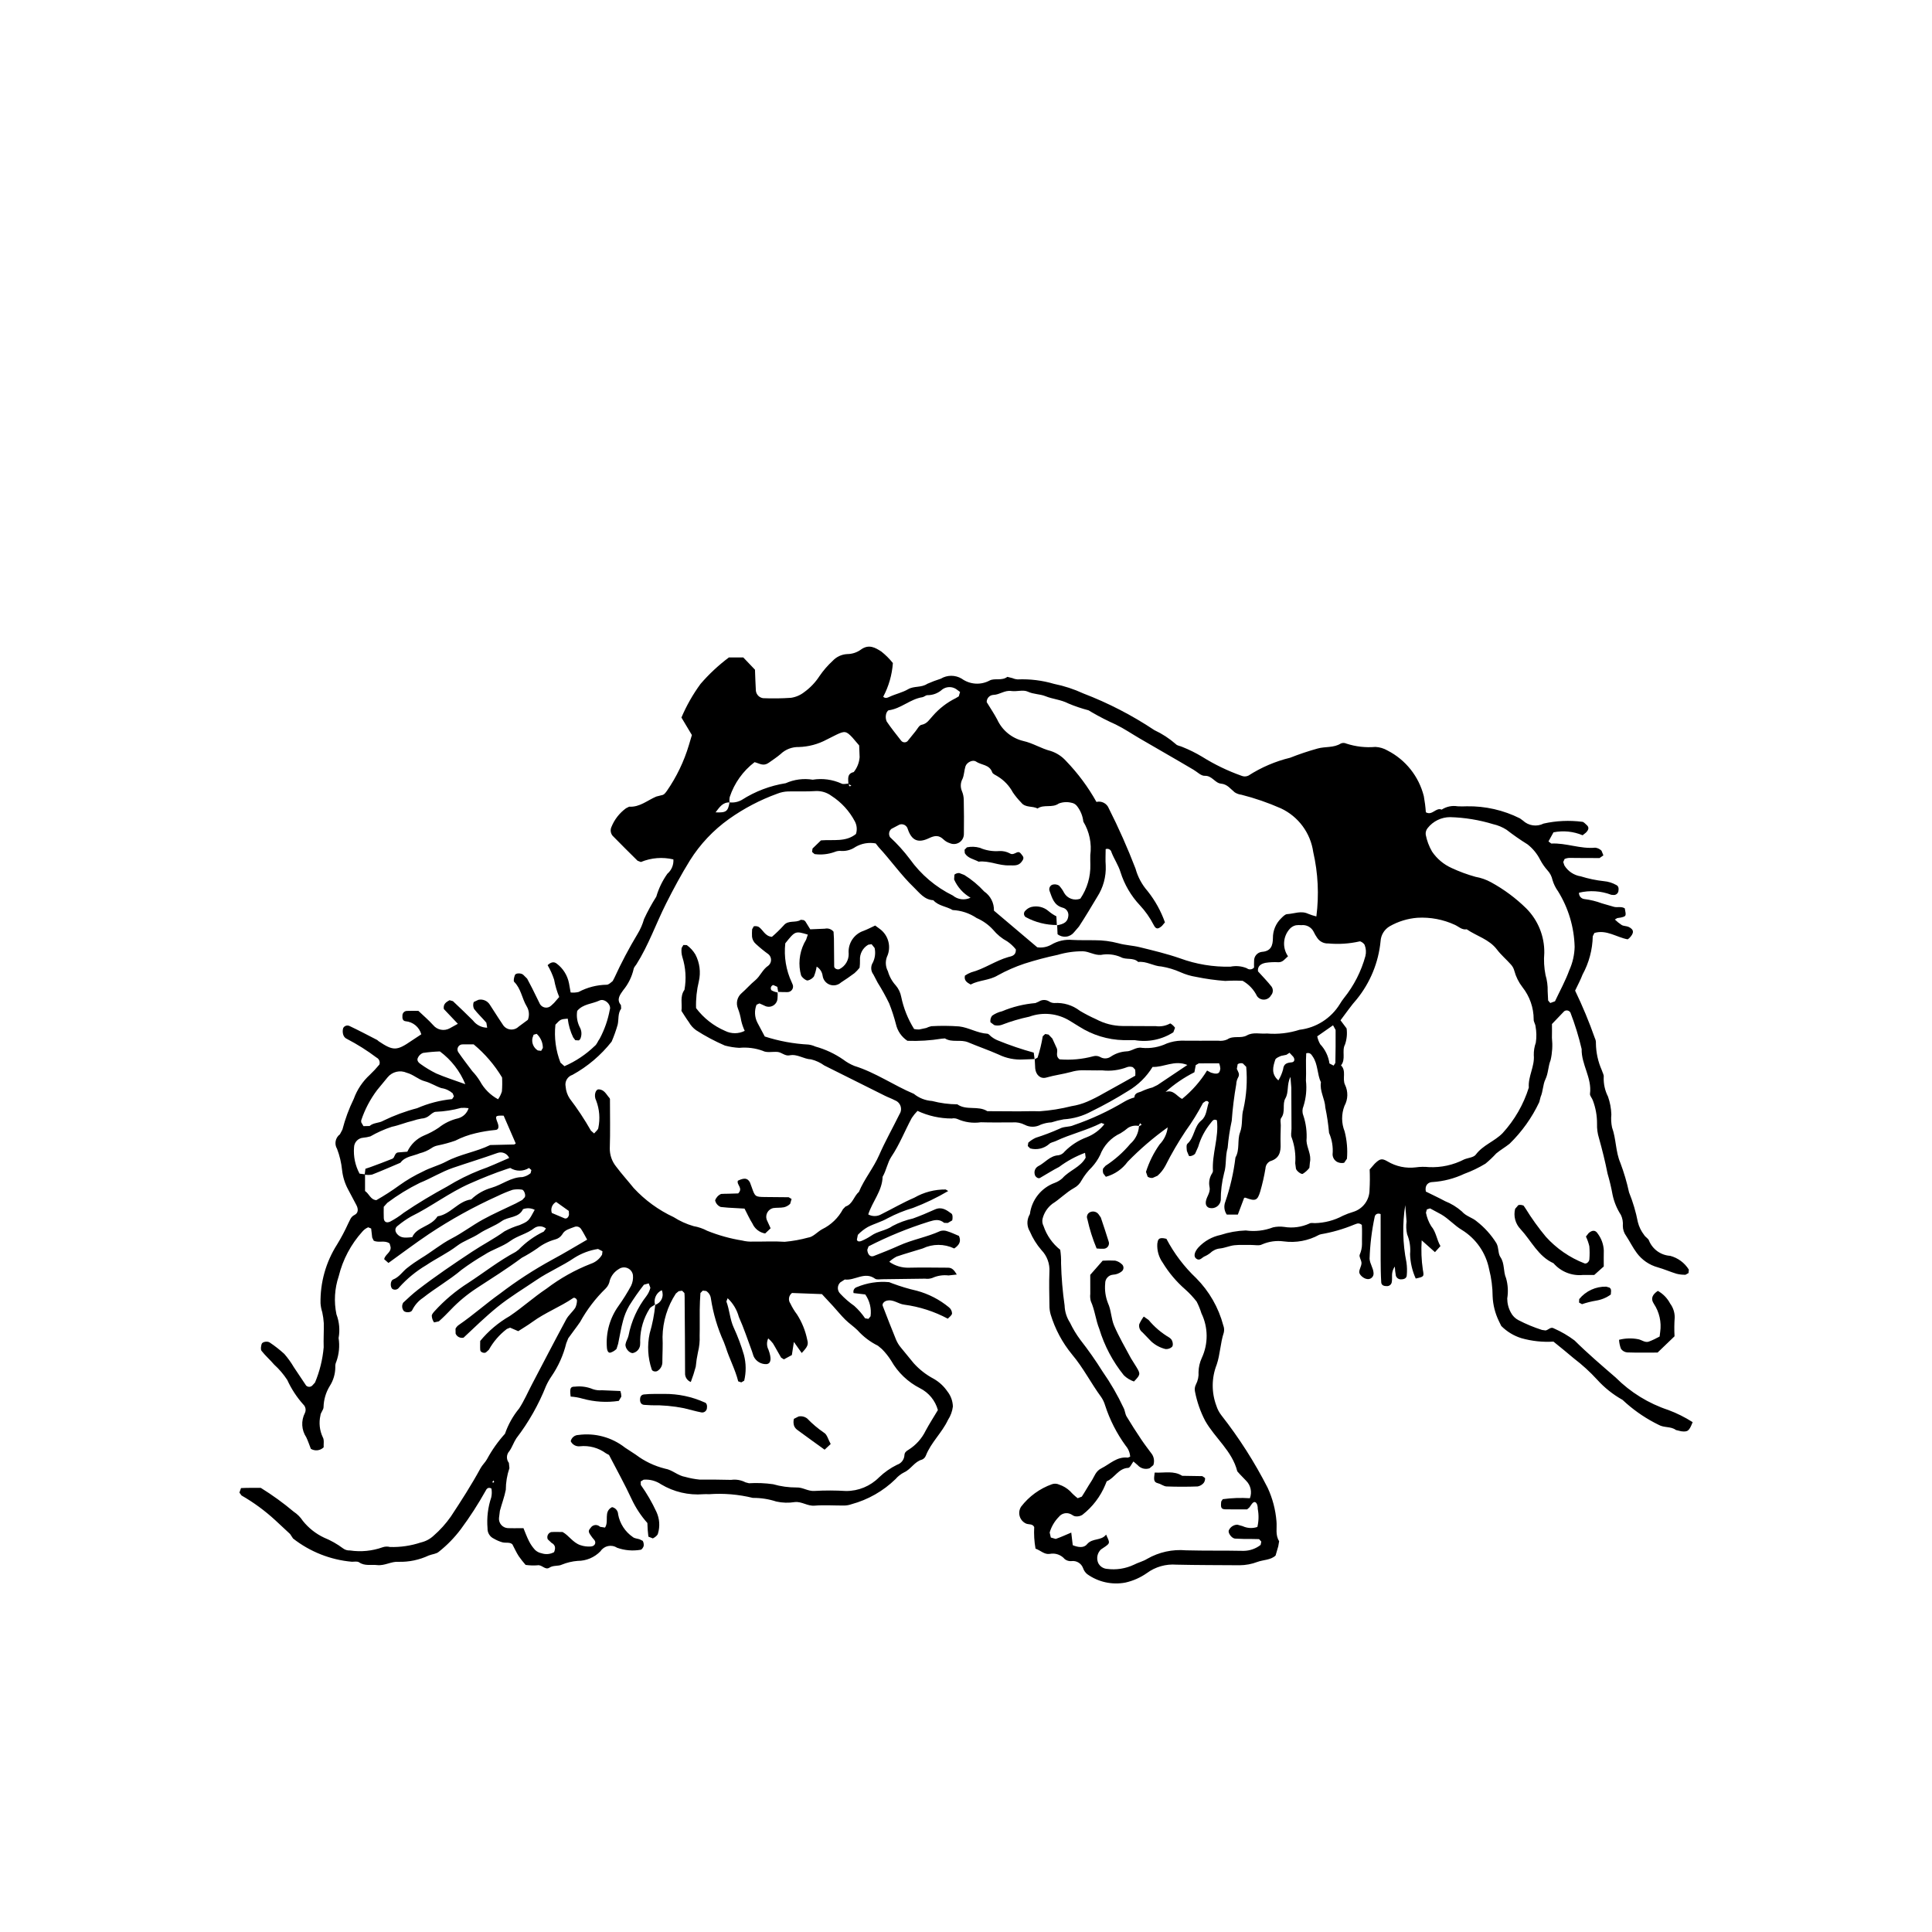 <?xml version="1.0" encoding="UTF-8"?>
<!-- Uploaded to: ICON Repo, www.iconrepo.com, Generator: ICON Repo Mixer Tools -->
<svg fill="#000000" width="800px" height="800px" version="1.1" viewBox="144 144 512 512" xmlns="http://www.w3.org/2000/svg">
 <g>
  <path d="m445.77 442.39c-0.973-0.203-1.984-0.02-2.828 0.504-0.621 0.527-1.281 1.004-1.98 1.426-2.5 1.145-4.453 3.231-5.43 5.801-0.57 1.168-1.305 2.242-2.184 3.199-1.051 1.023-1.957 2.184-2.695 3.449-0.449 0.891-1.16 1.617-2.039 2.078-2.102 1.172-3.75 2.941-5.754 4.191v0.004c-1.289 0.992-2.199 2.398-2.578 3.981-0.133 0.637-0.039 1.305 0.266 1.879 0.836 2.484 2.371 4.676 4.426 6.305 0.18 1.184 0.254 2.383 0.219 3.578 0.094 3.742 0.406 7.473 0.938 11.176 0.051 1.625 0.547 3.203 1.434 4.566 0.766 1.605 1.684 3.133 2.75 4.559 2.098 2.684 4.055 5.477 5.863 8.363 2.137 3.055 4.004 6.285 5.586 9.66 0.379 0.691 0.391 1.59 0.793 2.262 1.246 2.082 2.566 4.125 3.918 6.141 0.898 1.344 1.902 2.621 2.859 3.93h-0.004c0.527 0.852 0.641 1.891 0.316 2.832l-1.004 0.836c-1.121 0.379-2.356 0.051-3.144-0.832l-1.125-0.973c-0.473 0.613-0.902 1.672-1.375 1.695-2.621 0.117-3.613 2.707-5.707 3.562l-0.352 0.863h0.004c-1.309 3.172-3.418 5.945-6.129 8.043-0.551 0.332-1.191 0.461-1.824 0.375-0.441-0.023-0.855-0.426-1.301-0.617h-0.004c-1.078-0.484-2.344-0.172-3.078 0.758-1.141 1.16-1.977 2.586-2.434 4.148l0.309 1.324 1.293 0.375c1.348-0.457 2.644-1.066 4.121-1.684l0.395 3.344c1.41 0.57 2.91 0.805 3.769-0.238 1.441-1.746 3.777-0.844 5.07-2.574 1.027 2.215 1.035 2.227-0.152 3.125l-1.211 0.816c-0.969 0.922-1.262 2.348-0.734 3.574 0.441 0.902 1.332 1.504 2.336 1.574 2.434 0.324 4.91-0.055 7.133-1.102 1.133-0.598 2.445-0.883 3.519-1.562l-0.004 0.004c3.121-1.789 6.711-2.578 10.293-2.258 5.09 0.137 10.188 0.035 15.281 0.141 1.629-0.02 3.207-0.57 4.492-1.574l0.176-0.879-0.59-0.656c-1.309-0.066-2.625-0.027-3.941-0.043l-2.461-0.094c-0.871-0.102-1.875-1.488-1.633-2.156 0.395-0.918 1.289-1.516 2.289-1.535l1.383 0.387c1.227 0.574 2.629 0.652 3.914 0.219 0.371-1.57 0.402-3.203 0.102-4.789 0.023-1.305-0.547-2.062-1.098-1.75-0.477 0.27-0.75 0.902-1.125 1.363l-0.59 0.512c-1.742 0-3.703 0.02-5.664-0.008-1.211-0.016-1.398-0.379-1.203-2.086l0.41-0.605h0.004c2.379-0.324 4.785-0.41 7.18-0.25 0.617-1.602 0.23-3.414-0.984-4.625l-1.707-1.777-0.648-0.727c-1.359-5.418-5.918-8.801-8.52-13.41-1.262-2.426-2.164-5.019-2.684-7.707-0.145-0.641-0.059-1.309 0.242-1.895 0.531-1.016 0.773-2.164 0.691-3.312 0.031-1.297 0.328-2.57 0.871-3.742 1.738-3.75 1.703-8.082-0.098-11.801-0.332-1.07-0.754-2.106-1.266-3.102-0.906-1.172-1.918-2.254-3.023-3.238-2.34-2.039-4.356-4.422-5.969-7.074-1.051-1.469-1.559-3.258-1.438-5.062 0.156-0.969 0.211-1.852 2.406-1.281h0.004c2.035 3.887 4.703 7.41 7.891 10.426 3.449 3.473 5.926 7.789 7.18 12.523 0.242 0.609 0.289 1.281 0.133 1.922-0.918 2.769-0.941 5.723-1.883 8.492v-0.004c-1.371 3.496-1.398 7.375-0.078 10.891 0.289 0.918 0.742 1.777 1.336 2.535 4.695 5.992 8.801 12.422 12.258 19.207 1.293 2.793 2.082 5.789 2.332 8.859 0.176 1.762-0.363 3.613 0.707 5.289l-0.23 1.344-0.715 2.457c-1.297 1.215-3.176 1.098-4.801 1.684-1.512 0.578-3.117 0.879-4.734 0.887-5.586-0.039-11.176-0.027-16.762-0.156-2.777-0.215-5.543 0.57-7.789 2.219-1.715 1.207-3.652 2.066-5.703 2.527-3.535 0.672-7.195-0.129-10.125-2.227-0.504-0.41-0.879-0.957-1.09-1.57-0.453-1.281-1.738-2.074-3.086-1.895-0.641 0.062-1.281-0.125-1.785-0.523-0.973-1.145-2.488-1.676-3.961-1.387-1.449 0.227-2.383-0.898-3.781-1.387-0.336-1.887-0.453-3.805-0.348-5.719-0.438-0.914-1.379-0.625-2.094-0.898h-0.004c-0.836-0.355-1.473-1.062-1.738-1.934-0.266-0.867-0.133-1.812 0.363-2.574 2.102-2.734 4.949-4.805 8.203-5.957 0.613-0.207 1.285-0.168 1.875 0.109 1.086 0.355 2.078 0.953 2.906 1.746 0.613 0.684 1.285 1.305 2.012 1.863l1.094-0.422c0.883-1.352 1.66-2.773 2.551-4.121 0.781-1.18 1.098-2.613 2.613-3.367 2.281-1.133 4.148-3.188 7.027-2.844l0.613-0.246h0.008c-0.066-1.059-0.477-2.07-1.168-2.879-2.387-3.273-4.242-6.906-5.484-10.762-0.23-0.777-0.578-1.512-1.039-2.18-2.691-3.66-4.742-7.758-7.691-11.246v-0.004c-2.586-3.137-4.519-6.754-5.695-10.645-0.219-0.777-0.328-1.586-0.316-2.394-0.043-2.957-0.125-5.918-0.008-8.875 0.145-2.137-0.625-4.234-2.113-5.773-1.277-1.477-2.312-3.141-3.074-4.938-0.773-1.27-0.852-2.84-0.207-4.18l0.223-0.434c0.477-3.777 3.023-6.969 6.602-8.266 0.742-0.277 1.426-0.695 2.016-1.223 1.824-2.086 4.785-2.891 6.164-5.453l-0.172-1.281h0.004c-2.465 0.918-4.785 2.18-6.891 3.75-1.734 0.875-3.367 1.953-5.059 2.91-0.496 0.281-1.309-0.344-1.383-0.961-0.219-0.824 0.133-1.691 0.867-2.125 1.844-0.906 3.133-2.809 5.441-2.93 0.648-0.113 1.23-0.465 1.625-0.992 1.66-1.68 3.668-2.977 5.883-3.793 1.828-0.719 3.434-1.91 4.648-3.457l-0.797-0.32c-3.883 1.98-8.172 2.938-12.098 4.801-0.574 0.273-1.332 0.348-1.73 0.773-1.379 1.211-3.273 1.652-5.047 1.172l-0.633-0.629 0.133-0.898v0.004c0.59-0.527 1.254-0.965 1.973-1.293 2.144-0.68 4.25-1.48 6.305-2.398 1.25-0.672 2.582-0.395 3.734-0.938 4.715-1.609 9.246-3.715 13.52-6.277 0.816-0.469 1.691-0.832 2.602-1.086 0.027-1.371 1.344-1.254 2.098-1.703 0.867-0.391 1.77-0.707 2.695-0.938l1.309-0.645 7.926-5.312c-3.441-1.398-6.266 0.672-9.215 0.512v-0.004c-1.609 2.621-3.836 4.809-6.481 6.375-3.141 1.969-6.383 3.773-9.711 5.406-2.273 1.234-4.789 1.957-7.371 2.117-1.098 0.191-2.18 0.461-3.242 0.805-0.969 0.047-1.926 0.25-2.832 0.602-1.312 0.719-2.902 0.742-4.231 0.051-1.016-0.523-2.156-0.746-3.289-0.645-2.793 0-5.59 0.055-8.379-0.035l-0.004 0.004c-2.113 0.305-4.269 0-6.219-0.879-0.461-0.18-0.969-0.227-1.457-0.125-3.141 0.004-6.242-0.684-9.086-2.016-0.559 0.57-1.066 1.195-1.512 1.859-1.844 3.41-3.234 7.035-5.426 10.301-1.027 1.531-1.316 3.613-2.309 5.293-0.102 3.758-2.699 6.535-3.809 9.988 1.102 0.598 2.438 0.57 3.516-0.074 2.902-1.441 5.711-3.086 8.68-4.356 2.531-1.461 5.406-2.211 8.324-2.18l0.668 0.402v0.004c-2.977 1.754-6.098 3.254-9.332 4.481-2.312 0.68-4.555 1.594-6.684 2.719-1.656 0.957-3.57 1.449-5.281 2.328-0.98 0.562-1.871 1.266-2.648 2.086l-0.258 1.301c0.176 0.59 0.828 0.488 1.246 0.301h0.004c0.898-0.375 1.758-0.84 2.566-1.383 1.723-1.223 3.898-1.328 5.664-2.582 1.699-0.891 3.504-1.555 5.375-1.969 1.941-0.695 3.894-1.52 5.797-2.383 1.859-0.844 3.144 0.164 4.422 1.086 0.344 0.246 0.336 1.227 0.195 1.797l-1.18 0.684-0.957-0.031c-1.301-1.066-2.453-0.805-4.031-0.32h0.004c-5.512 1.723-10.867 3.91-16.004 6.543l-0.344 0.926c0.117 1.309 0.824 1.984 1.738 1.629 2.246-0.875 4.492-1.762 6.688-2.754 3.527-1.598 7.379-2.242 10.902-3.848l-0.004-0.004c0.621-0.188 1.289-0.168 1.895 0.059 1.066 0.324 2.082 0.824 3.078 1.234 0.699 1.574-0.086 2.527-1.258 3.324-2.644-1.266-5.719-1.266-8.363 0-2.289 0.73-4.613 1.352-6.883 2.141v-0.004c-0.715 0.375-1.375 0.84-1.965 1.391 1.527 1.078 3.363 1.629 5.227 1.566 3.449-0.086 6.902-0.012 10.352 0 1.109 0 1.641 0.707 2.316 1.812l-2.195 0.242c-1.465-0.172-2.945 0.055-4.289 0.664-0.613 0.219-1.27 0.285-1.914 0.191l-11.336 0.148c-0.656 0.008-1.492 0.18-1.938-0.145-2.754-1.992-5.34 0.578-8.02 0.219l-1.195 0.773v0.004c-0.723 0.695-0.84 1.812-0.281 2.648l0.316 0.375c1.113 1.191 2.348 2.262 3.684 3.195 1.082 0.977 2.047 2.082 2.867 3.289l0.887 0.145 0.559-0.688v-0.004c0.273-2.031-0.227-4.098-1.406-5.777l-3.094-0.363c-0.098-0.32-0.059-0.672 0.102-0.969 0.16-0.293 0.434-0.516 0.758-0.609 2.703-1.137 5.641-1.59 8.559-1.32l0.883 0.34c2.102 0.789 4.254 1.438 6.445 1.934 3.129 0.84 6.039 2.344 8.539 4.406 0.496 0.395 0.793 0.992 0.809 1.625-0.074 0.531-0.77 0.973-1.121 1.375v0.004c-3.598-1.922-7.512-3.18-11.555-3.719-1.613-0.191-2.93-1.512-4.691-1.035-0.605 0.164-1.227 0.777-1 1.363 1.16 3.004 2.316 6.008 3.543 8.988 0.32 0.746 0.746 1.441 1.266 2.059l3.398 4.144c1.523 1.688 3.328 3.09 5.34 4.148 1.418 0.82 2.641 1.945 3.566 3.297 0.918 1.148 1.434 2.562 1.477 4.031-0.16 1.27-0.605 2.484-1.305 3.559-1.59 3.394-4.484 5.949-5.863 9.457v-0.004c-0.176 0.469-0.535 0.848-0.992 1.047-2.016 0.531-2.934 2.555-4.746 3.379-0.879 0.441-1.66 1.051-2.297 1.797-3.266 3.176-7.285 5.469-11.68 6.656-0.609 0.219-1.246 0.336-1.891 0.348-2.625 0.023-5.269-0.188-7.879 0.031-1.891 0.16-3.371-1.145-5.238-0.949-1.629 0.262-3.293 0.215-4.902-0.141-2.008-0.656-4.109-0.984-6.223-0.965-3.801-0.934-7.727-1.266-11.633-0.977-0.492-0.031-0.984-0.031-1.48 0-3.914 0.316-7.828-0.602-11.199-2.621-1.355-0.926-2.984-1.359-4.621-1.23l-0.781 0.469 0.027 0.93v-0.004c1.602 2.25 2.988 4.641 4.144 7.148 0.828 1.789 0.973 3.816 0.406 5.703-0.09 0.52-0.805 1.039-1.359 1.316l-1.18-0.465h-0.004c-0.152-1.199-0.238-2.402-0.266-3.613-1.684-1.891-3.086-4.016-4.16-6.309-1.84-3.969-3.977-7.797-6.008-11.727l-0.805-0.434c-1.988-1.465-4.457-2.133-6.914-1.867-1.016 0.117-1.996-0.426-2.434-1.348 0.219-0.949 1.055-1.629 2.027-1.648 4.402-0.605 8.859 0.602 12.352 3.344l2.832 1.855c2.32 1.762 4.977 3.031 7.805 3.731 1.934 0.316 3.34 1.855 5.367 2.188 1.23 0.344 2.484 0.578 3.754 0.703 2.793-0.02 5.586 0.02 8.379 0.078h0.004c1.301-0.184 2.633 0.043 3.797 0.652l0.926 0.242h0.004c2.129-0.129 4.269-0.043 6.383 0.258 2.023 0.582 4.117 0.871 6.223 0.863 1.656-0.07 3.016 1.039 4.734 0.918h0.004c2.785-0.164 5.582-0.156 8.371 0.016 3.285 0.02 6.438-1.285 8.754-3.617 1.406-1.352 3.016-2.477 4.769-3.336 1.121-0.363 1.902-1.383 1.957-2.559 0.039-0.715 0.484-1.062 1.109-1.43 1.941-1.227 3.508-2.973 4.512-5.039 0.992-1.848 2.137-3.613 3.242-5.465h0.004c-0.691-2.512-2.41-4.613-4.738-5.789-3.215-1.637-5.883-4.184-7.66-7.324-0.695-1.102-1.508-2.125-2.43-3.051l-1.055-0.887v0.004c-2.051-1.012-3.891-2.41-5.418-4.113-1.02-1-2.231-1.801-3.242-2.805-1.156-1.145-2.176-2.418-3.273-3.621l-2.922-3.148-7.93-0.297c-0.871 0.66-1.066 1.891-0.434 2.781 0.488 1.031 1.082 2.004 1.77 2.914 1.309 2.047 2.227 4.316 2.703 6.699 0.387 1.309 0.039 1.914-1.461 3.512l-2.074-2.934-0.539 3.477-2.106 1.141-0.738-0.457c-0.746-1.242-1.41-2.543-2.168-3.773v-0.004c-0.371-0.48-0.793-0.922-1.254-1.32-0.441 0.953-0.418 2.059 0.066 2.992 0.871 2.356 0.676 3.586-0.395 3.82-1.508 0.117-2.934-0.723-3.555-2.102l-0.441-1.352c-1.129-3.023-2.133-6.106-3.453-9.039l-0.004-0.004c-0.508-1.898-1.535-3.617-2.969-4.961l-0.336 0.859c0.848 2.258 0.93 4.715 1.953 6.953l0.004-0.004c1.078 2.344 1.984 4.762 2.703 7.242 0.578 2.227 0.598 4.562 0.062 6.801l-0.766 0.453-0.82-0.273c-0.781-3.137-2.344-5.988-3.305-9.055l-0.504-1.363-0.004-0.004c-1.668-3.668-2.82-7.551-3.426-11.535-0.098-0.816-0.555-1.543-1.246-1.988l-0.906-0.102-0.621 0.637c-0.109 1.473-0.168 2.953-0.188 4.434-0.027 2.301 0.039 4.602-0.023 6.902v-0.004c0.066 1.461-0.082 2.922-0.438 4.34-0.277 1.27-0.473 2.551-0.59 3.844-0.367 1.375-0.805 2.734-1.312 4.066-0.969-0.375-1.586-1.34-1.52-2.379 0-6.246-0.066-12.488-0.109-18.734-0.008-0.82 0.023-1.648-0.062-2.461l-0.621-0.621-0.906 0.133-0.746 0.625c-2.238 3.41-3.461 7.387-3.527 11.465 0.113 2.293-0.047 4.598-0.051 6.894v0.004c-0.051 0.824-0.477 1.582-1.16 2.051-0.477 0.422-1.512 0.25-1.656-0.309v-0.004c-1.039-3.07-1.227-6.367-0.543-9.539 0.73-2.473 1.227-5.008 1.48-7.574 0.766-0.258 1.387-0.824 1.715-1.562s0.332-1.578 0.012-2.32c-1.438 0.672-2.195 2.273-1.801 3.816-0.504 0.375-1.211 0.645-1.465 1.145v-0.004c-1.551 2.477-2.402 5.32-2.461 8.238 0.023 0.492 0.016 0.988-0.031 1.477-0.168 0.984-0.914 1.77-1.891 1.988-0.906 0.102-2.137-1.281-1.957-2.367 0.129-0.773 0.625-1.48 0.793-2.254v0.004c0.738-3.82 2.363-7.414 4.75-10.488 0.484-0.652 0.84-1.391 1.043-2.18l-0.434-1.184-1.281 0.359c-1.387 1.781-2.68 3.629-3.879 5.543-0.727 1.25-1.281 2.59-1.648 3.988-0.551 2.008-0.871 4.082-1.305 6.125l-0.422 1.352c-0.434 0.445-0.973 0.781-1.562 0.973-0.574 0.195-0.934-0.387-1-1.359v0.004c-0.301-3.918 0.793-7.812 3.086-11.004 1.219-1.711 2.332-3.492 3.332-5.34 0.418-0.875 0.59-1.852 0.492-2.816-0.117-0.824-0.656-1.527-1.418-1.855-0.766-0.332-1.645-0.242-2.328 0.238-1.137 0.668-1.988 1.738-2.387 2.996-0.129 0.812-0.508 1.566-1.09 2.148-2.688 2.609-4.973 5.602-6.781 8.883-1.008 1.473-2.125 2.871-3.148 4.332l-0.523 1.316c-0.77 3.148-2.109 6.129-3.945 8.797-0.547 0.797-1.02 1.641-1.418 2.519-1.969 4.957-4.613 9.621-7.859 13.855-0.707 1.07-1.109 2.359-1.848 3.398v0.004c-0.812 0.859-0.867 2.188-0.133 3.117l0.141 1.402v-0.004c-0.629 1.848-0.953 3.781-0.957 5.734-0.371 1.887-1.066 3.707-1.566 5.57l-0.242 1.93c-0.051 0.656 0.164 1.309 0.598 1.805 0.43 0.5 1.043 0.805 1.703 0.852 1.309 0.059 2.621 0.012 4.18 0.012 0.449 1.07 0.879 2.281 1.457 3.414 0.426 0.863 0.977 1.656 1.633 2.363 0.477 0.453 1.074 0.754 1.723 0.879 1.094 0.367 2.293 0.262 3.305-0.297 0.402-0.996 0.441-1.867-0.688-2.473l-0.988-0.934c-0.16-0.375-0.152-0.797 0.023-1.164 0.172-0.367 0.496-0.641 0.887-0.75 0.977-0.066 1.961-0.016 3.023-0.016 1.664 0.914 2.68 2.754 4.637 3.457l-0.004-0.004c0.914 0.328 1.887 0.457 2.852 0.383 0.988-0.055 1.484-0.898 0.98-1.656l-0.629-0.754c-1.086-1.461-1.109-1.688-0.434-2.496v0.004c0.254-0.43 0.695-0.715 1.188-0.777 0.496-0.062 0.988 0.109 1.34 0.461l1.309 0.207c1.145-1.715-0.484-4.207 1.867-5.422 0.926 0.191 1.594 0.992 1.613 1.934 0.453 2.438 1.855 4.594 3.894 5.996 0.445 0.383 1.211 0.395 1.812 0.605l0.816 0.402c0.223 0.414 0.309 0.887 0.246 1.352-0.094 0.395-0.523 1.008-0.812 1.016v-0.004c-2.098 0.363-4.254 0.176-6.258-0.543-1.461-0.941-3.406-0.531-4.363 0.918-1.59 1.652-3.785 2.582-6.074 2.57-1.434 0.117-2.844 0.453-4.176 0.992-0.973 0.477-2.238 0.113-3.285 0.797-1.164 0.762-1.996-0.879-3.215-0.617v0.004c-1.035 0.074-2.078 0.035-3.109-0.109-0.645-0.734-1.25-1.504-1.812-2.305-0.621-0.941-1.082-1.988-1.688-3.141-0.676-0.668-1.742-0.293-2.656-0.547l-0.004 0.004c-0.781-0.223-1.535-0.547-2.234-0.961-1.078-0.484-1.754-1.582-1.695-2.766-0.234-2.766 0.102-5.551 0.984-8.18 0.172-0.77 0.188-1.566 0.047-2.34-0.941-0.543-1.367 0.234-1.551 0.625h-0.004c-1.965 3.516-4.152 6.898-6.547 10.133-1.676 2.234-3.633 4.246-5.82 5.981-0.656 0.594-1.785 0.641-2.676 1v-0.004c-2.5 1.176-5.238 1.754-8 1.68-1.941-0.148-3.695 1.109-5.723 0.867-1.59-0.191-3.238 0.316-4.75-0.734-0.453-0.316-1.266-0.148-1.914-0.148-5.68-0.504-11.094-2.644-15.586-6.164l-0.781-1.184-3.918-3.644c-2.731-2.516-5.734-4.723-8.953-6.57l-0.562-0.766 0.426-1.195c1.789-0.09 3.59-0.055 5.238-0.055h0.004c3.055 1.891 5.969 4 8.719 6.316 0.965 0.633 1.793 1.461 2.422 2.43 1.508 1.887 3.422 3.402 5.602 4.434 1.801 0.734 3.504 1.695 5.059 2.859 0.52 0.391 1.16 0.582 1.809 0.543 2.922 0.438 5.906 0.148 8.691-0.848 0.625-0.211 1.301-0.234 1.941-0.066 2.766 0.082 5.527-0.324 8.152-1.195 1.27-0.289 2.445-0.906 3.398-1.797 1.73-1.5 3.266-3.211 4.578-5.086 2.762-4.188 5.469-8.398 7.867-12.809 0.461-0.852 1.238-1.531 1.703-2.379 1.312-2.434 2.918-4.699 4.773-6.75 0.84-2.441 2.113-4.711 3.754-6.699 1.316-2.019 2.281-4.273 3.406-6.418 3.008-5.731 5.981-11.477 9.055-17.172 0.605-1.125 1.684-1.992 2.398-3.07h0.004c0.277-0.578 0.434-1.207 0.457-1.848 0.07-0.48-0.637-1.008-0.992-0.762-3.469 2.367-7.445 3.867-10.848 6.356-1.168 0.855-2.43 1.59-3.727 2.434l-2.152-0.93-0.871 0.348v0.004c-1.949 1.488-3.57 3.359-4.762 5.504l-0.723 0.656c-0.43 0.375-1.512 0.031-1.555-0.547-0.07-0.812-0.016-1.633-0.016-2.438h-0.004c2.191-2.652 4.844-4.891 7.828-6.602 3.367-2.277 6.363-5.004 9.734-7.254h0.004c3.598-2.742 7.562-4.965 11.777-6.609 1.242-0.418 2.293-1.273 2.957-2.406l0.109-0.906-1.176-0.605c-2.231 0.34-4.363 1.141-6.269 2.344-3.215 2.184-6.809 3.68-10.016 5.856-3.477 2.363-7.074 4.504-10.375 7.176-3.184 2.578-6.082 5.422-8.98 8.133-0.867 0.199-1.75-0.25-2.102-1.066l-0.027-1.316-0.004 0.004c0.23-0.441 0.57-0.812 0.988-1.074 3.738-2.57 7.117-5.606 10.824-8.242 4.367-3.336 8.98-6.332 13.801-8.965 3.129-1.672 6.16-3.527 9.277-5.32-0.523-0.926-1.02-1.93-1.637-2.859h-0.004c-0.395-0.566-1.133-0.773-1.77-0.5-1.16 0.461-2.555 0.746-3.172 1.938-0.438 0.691-1.125 1.184-1.918 1.375-1.707 0.473-3.305 1.27-4.703 2.352-1.316 0.914-2.688 1.75-4.106 2.496-3.898 2.898-8.008 5.473-12.07 8.121v0.004c-2.457 1.613-4.723 3.5-6.754 5.629-1.023 1.066-2.062 2.125-3.172 3.098l-1.27 0.281h0.004c-0.363-0.512-0.57-1.113-0.605-1.738-0.008-0.402 0.402-0.855 0.711-1.211 2.637-2.902 5.648-5.438 8.961-7.539 4.191-2.731 8.129-5.852 12.566-8.207l0.785-0.59c1.922-1.98 4.176-3.602 6.66-4.793l0.578-0.805 0.004-0.004c-0.898-0.727-2.172-0.766-3.113-0.102-1.926 1.543-4.379 1.965-6.367 3.422-2.062 1.512-4.699 2.215-6.836 3.641h-0.004c-2.09 1.215-4.109 2.543-6.051 3.984-3.234 2.734-6.914 4.809-10.215 7.422-1.234 0.82-2.223 1.953-2.867 3.281-0.262 0.641-1.613 0.695-2.191 0.25-0.543-0.625-0.621-1.531-0.195-2.238 1.262-1.188 2.539-2.371 3.906-3.434 4.621-3.574 9.465-6.84 14.332-10.062 2.82-1.871 5.852-3.426 8.617-5.422h0.004c1.27-0.691 2.613-1.246 4-1.656 2.398-1.039 2.391-1.059 3.992-4.039-0.961-0.484-2.082-0.547-3.094-0.172-1.125 2.379-3.863 1.902-5.656 3.18-1.824 1.301-4.051 2.016-5.922 3.266-1.895 1.262-4.141 1.938-5.894 3.273-2.602 1.984-5.543 3.348-8.199 5.141l0.004-0.004c-2.664 1.582-5.074 3.559-7.144 5.863-0.363 0.578-1.105 0.781-1.715 0.477-0.711-0.371-0.711-2.242 0.113-2.562 1.641-0.633 2.484-2.117 3.769-3.098l0.004 0.004c1.145-0.902 2.34-1.738 3.582-2.508 2.773-1.656 5.238-3.762 8.137-5.262 2.863-1.477 5.457-3.469 8.285-5.023s5.805-2.844 8.711-4.258l1.715-0.926 0.645-0.688c0.395-0.484-0.137-2.016-0.738-2.051h-0.004c-0.809-0.125-1.637-0.109-2.441 0.043-1.371 0.469-2.707 1.023-4.008 1.66-6.332 2.856-12.422 6.227-18.203 10.078-3.617 2.43-7.102 5.062-10.703 7.648l-1.125-0.988c0.188-1.258 1.914-1.812 1.688-3.254l-0.258-0.914c-1.273-0.965-2.879-0.086-4.211-0.75l-0.402-0.82-0.277-2.394-0.781-0.328c-0.586 0.25-1.109 0.633-1.527 1.117-3.043 3.367-5.203 7.434-6.285 11.844-1.098 3.254-1.309 6.746-0.605 10.109 0.762 2 0.957 4.172 0.57 6.277 0.328 2.109 0.121 4.266-0.605 6.273-0.211 0.441-0.305 0.93-0.266 1.422 0 1.789-0.516 3.547-1.488 5.051-1.02 1.672-1.582 3.586-1.629 5.543 0.008 0.738-0.781 1.469-0.828 2.223-0.441 1.93-0.227 3.953 0.609 5.742 0.449 0.715 0.195 1.871 0.25 2.703h0.004c-0.91 0.895-2.305 1.062-3.398 0.402-0.383-0.977-0.734-2.043-1.211-3.051l0.004 0.004c-1.293-1.926-1.43-4.406-0.363-6.465 0.359-0.773 0.172-1.695-0.461-2.269-1.723-1.938-3.148-4.117-4.223-6.477-0.98-1.5-2.152-2.871-3.481-4.074-1.055-1.25-2.316-2.332-3.324-3.621-0.301-0.383-0.156-1.25 0.016-1.828 0.188-0.621 1.582-0.82 2.18-0.371 1.348 0.902 2.629 1.906 3.828 3 0.953 1.098 1.805 2.281 2.539 3.535l3.231 4.836v0.004c0.227 0.23 0.543 0.355 0.867 0.344 0.324-0.012 0.629-0.16 0.836-0.406l0.656-0.719h0.004c1.246-2.981 2.023-6.133 2.301-9.352-0.074-2.133 0.074-4.273 0.027-6.406-0.062-0.969-0.195-1.93-0.402-2.875-0.246-0.766-0.402-1.555-0.461-2.356-0.109-5.523 1.418-10.953 4.391-15.613 1.098-1.793 2.082-3.652 2.949-5.57 0.453-0.793 0.613-1.738 1.688-2.262 1-0.488 1.008-1.559 0.512-2.531l-2.277-4.297c-0.836-1.574-1.363-3.297-1.555-5.07-0.195-1.914-0.637-3.797-1.324-5.598-0.785-1.289-0.457-2.961 0.754-3.859l0.664-1.258c0.727-2.812 1.734-5.539 3.012-8.145 0.883-2.445 2.352-4.637 4.273-6.387 0.895-0.852 1.734-1.754 2.519-2.707 0.238-0.727-0.098-1.516-0.781-1.852-2.449-1.848-5.051-3.484-7.769-4.902-0.461-0.191-0.824-0.562-1-1.027-0.215-0.598-0.234-1.246-0.059-1.855 0.312-0.625 1.07-0.875 1.695-0.566 2.481 1.172 4.902 2.457 7.344 3.711l0.371 0.324c3.875 2.586 4.789 2.57 8.707-0.129l2.594-1.715c-0.535-1.902-2.188-3.281-4.156-3.457-0.797-0.074-0.906-0.801-0.848-1.496v-0.004c-0.008-0.328 0.121-0.645 0.352-0.879 0.234-0.234 0.551-0.363 0.879-0.359 0.973-0.047 1.953-0.012 3-0.012 1.309 1.246 2.695 2.418 3.894 3.754h0.004c1.07 1.324 2.938 1.688 4.422 0.859l2.137-1.184-3.719-3.922c-0.203-1.348 0.648-1.848 1.512-2.332l0.906 0.254c1.793 1.688 3.574 3.391 5.316 5.129 0.895 1.176 2.277 1.879 3.758 1.906l-0.219-1.324c-1.051-1.25-2.273-2.367-3.266-3.664-0.273-0.57-0.301-1.23-0.082-1.824l1.23-0.578c1.156-0.254 2.352 0.234 2.996 1.227l2.375 3.68 1.07 1.613c0.418 0.723 1.141 1.211 1.969 1.328 0.824 0.113 1.656-0.156 2.254-0.738l2.449-1.809v0.004c0.469-1.188 0.348-2.523-0.324-3.606-1.242-2.062-1.465-4.637-3.289-6.449-0.277-0.277-0.027-1.238 0.18-1.809 0.207-0.574 1.625-0.586 2.199-0.09l1.043 1.031 1.344 2.57 1.93 3.918c0.242 0.602 0.773 1.039 1.41 1.164 0.637 0.125 1.293-0.082 1.742-0.551l0.719-0.672 1.355-1.566c-0.613-1.484-1.066-3.031-1.352-4.609-0.434-1.332-1.012-2.613-1.719-3.82 0.871-0.828 1.676-0.988 2.394-0.426 1.703 1.273 2.867 3.137 3.273 5.223l0.434 2.434v0.004c0.707 0.074 1.422 0.031 2.113-0.133 2.293-1.223 4.844-1.879 7.441-1.918 0.535 0 1.109-0.586 1.598-0.984l0.449-0.859c1.82-3.969 3.859-7.832 6.109-11.578 0.762-1.238 1.348-2.578 1.742-3.981 0.953-2.051 2.039-4.035 3.25-5.945 0.633-2.168 1.625-4.219 2.93-6.062 1.109-0.941 1.699-2.356 1.598-3.805-2.871-0.684-5.887-0.441-8.613 0.691l-0.883-0.34c-2.223-2.184-4.422-4.391-6.606-6.613v0.004c-0.535-0.648-0.664-1.543-0.328-2.312 0.793-1.988 2.133-3.707 3.859-4.973l0.848-0.43c2.809 0.18 4.836-1.688 7.191-2.684l1.395-0.355c0.707-0.105 0.98-0.574 1.395-1.121v0.004c2.582-3.727 4.559-7.836 5.856-12.18l0.789-2.652-2.773-4.637v0.004c1.34-3.16 3.043-6.152 5.07-8.922 2.238-2.598 4.754-4.941 7.5-7h3.828l3.094 3.242c0.082 2.019 0.125 3.816 0.238 5.609h0.004c0.129 1.008 0.918 1.805 1.922 1.938 2.461 0.105 4.926 0.07 7.383-0.098 1.277-0.188 2.484-0.707 3.504-1.508 1.594-1.148 2.961-2.582 4.031-4.231 1.008-1.48 2.184-2.836 3.5-4.051 1.012-1.086 2.406-1.734 3.891-1.801 1.316-0.012 2.594-0.441 3.648-1.223 2.102-1.488 3.789-0.461 5.379 0.562 1.125 0.895 2.148 1.914 3.043 3.039-0.219 3.121-1.094 6.164-2.562 8.93 0.535 0.516 1.094 0.289 1.723-0.008 1.598-0.742 3.348-1.09 4.898-1.996 1.531-0.895 3.469-0.355 5.051-1.418h-0.004c1.172-0.516 2.371-0.973 3.594-1.359 1.707-1.027 3.844-1.027 5.551 0 2.164 1.559 5.031 1.746 7.383 0.484 1.316-0.715 3.246 0.156 4.703-0.977l1.332 0.336v-0.004c0.441 0.195 0.918 0.312 1.402 0.344 3.258-0.137 6.512 0.266 9.641 1.188 2.672 0.539 5.269 1.387 7.746 2.531 6.621 2.535 12.941 5.797 18.84 9.727 2.059 0.961 3.973 2.207 5.68 3.703 0.379 0.43 1.168 0.484 1.75 0.758 1.801 0.715 3.539 1.578 5.199 2.574 3.289 2.059 6.789 3.754 10.445 5.051 0.594 0.262 1.273 0.246 1.855-0.035 3.391-2.184 7.125-3.785 11.047-4.734 2.391-0.949 4.832-1.766 7.312-2.453 2.023-0.559 4.242-0.133 6.133-1.328 0.465-0.199 0.988-0.188 1.445 0.027 2.484 0.812 5.106 1.113 7.711 0.883 1.129 0.059 2.231 0.383 3.211 0.957 4.805 2.457 8.309 6.871 9.621 12.105 0.258 1.406 0.438 2.824 0.535 4.254 1.688 0.996 2.68-1.383 4.191-0.691v-0.004c1.246-0.812 2.754-1.129 4.227-0.883 0.82 0.039 1.641 0.039 2.461 0 4.875-0.082 9.699 1.016 14.055 3.203l0.789 0.578h0.004c1.477 1.395 3.668 1.711 5.481 0.797 3.352-0.75 6.809-0.906 10.215-0.473 0.395 0 0.805 0.512 1.176 0.832 0.688 0.594 0.637 1.195-0.168 2.035l-0.891 0.707v-0.004c-2.438-1.027-5.125-1.297-7.715-0.777l-1.328 2.414 0.746 0.559c3.93-0.203 7.68 1.473 11.633 1.094 0.637 0.066 1.23 0.348 1.68 0.805l0.496 1.234-1.02 0.711c-2.629 0.031-5.258-0.039-7.887-0.039h0.004c-0.477-0.004-0.949 0.098-1.383 0.293l-0.352 0.801 0.297 0.891h-0.004c0.953 1.562 2.547 2.625 4.356 2.902 2.004 0.625 4.062 1.055 6.148 1.281 1.121 0.098 2.215 0.434 3.199 0.984 0.699 0.289 0.738 0.992 0.621 1.668h0.004c-0.121 0.66-0.75 1.102-1.414 0.996l-0.492-0.039 0.004-0.004c-2.727-1.043-5.707-1.234-8.543-0.547-0.051 0.836 0.555 1.566 1.383 1.676 1.602 0.195 3.172 0.578 4.68 1.141l3.234 0.934c0.93 0.223 1.957-0.184 2.84 0.402 0.395 2.066 0.395 2.07-1.047 2.426l-0.957 0.145-0.629 0.379v0.004c0.562 0.543 1.172 1.031 1.82 1.461 0.547 0.301 1.281 0.234 1.848 0.504 1.461 0.699 1.48 1.645 0.121 2.996l-0.402 0.285c-2.945-0.543-5.602-2.641-8.809-1.688l-0.438 0.871h0.004c-0.074 3.562-1.004 7.051-2.715 10.176-0.504 1.359-1.215 2.641-1.961 4.231v0.004c1.977 4.098 3.723 8.305 5.234 12.602 0.215 0.43 0.309 0.91 0.277 1.387 0.035 2.441 0.562 4.852 1.555 7.082 0.18 0.613 0.605 1.266 0.512 1.832v0.004c-0.07 1.793 0.32 3.578 1.137 5.18 0.535 1.523 0.836 3.121 0.887 4.734-0.113 1.145-0.051 2.297 0.18 3.422 1.113 3.059 0.926 6.434 2.199 9.383 0.961 2.551 1.734 5.168 2.309 7.832 1.027 2.539 1.809 5.168 2.332 7.859 0.309 1.254 0.879 2.43 1.676 3.449 0.324 0.555 1.078 0.906 1.281 1.473h-0.004c0.945 2.312 3.125 3.883 5.617 4.043 2.055 0.543 3.824 1.848 4.945 3.652l-0.078 0.906-0.797 0.453v0.004c-0.805 0.016-1.609-0.07-2.387-0.266-1.68-0.508-3.297-1.234-4.984-1.707-2.219-0.609-4.164-1.941-5.535-3.785-1.062-1.41-1.84-3.031-2.812-4.512-0.59-0.785-0.902-1.742-0.898-2.723 0.086-0.98-0.09-1.969-0.512-2.859-1.051-1.621-1.797-3.418-2.199-5.309-0.348-1.914-0.797-3.805-1.344-5.668-0.617-3.141-1.402-6.269-2.262-9.355-0.387-1.238-0.562-2.527-0.52-3.824 0.016-2.113-0.359-4.215-1.109-6.191-0.191-0.613-0.828-1.219-0.758-1.762 0.555-4.211-2.309-7.758-2.211-11.859-0.766-3.281-1.758-6.504-2.969-9.648-0.156-0.285-0.43-0.488-0.746-0.555-0.32-0.07-0.648 0-0.91 0.191l-3.242 3.387c0 1.109 0.027 2.406-0.008 3.699h0.004c0.207 1.957 0.09 3.934-0.352 5.852-0.676 1.688-0.59 3.481-1.395 5.141-0.664 1.371-0.598 3.129-1.254 4.621l-0.359 1.383c-1.941 4.121-4.606 7.859-7.871 11.035-1.133 0.906-2.418 1.637-3.527 2.562l0.004-0.004c-0.887 0.969-1.84 1.871-2.852 2.707-1.781 1.082-3.664 1.988-5.621 2.703-2.629 1.242-5.465 1.98-8.363 2.176-1.141-0.012-2.18 0.789-1.828 2.523 1.613 0.805 3.371 1.613 5.07 2.527v0.004c1.633 0.645 3.144 1.57 4.469 2.731 1.156 1.328 2.777 1.613 3.949 2.637h-0.004c2.066 1.602 3.832 3.562 5.215 5.781 0.68 1.234 0.395 2.715 1.055 3.676 1.195 1.746 0.707 3.785 1.512 5.617 0.496 1.742 0.602 3.574 0.305 5.359 0 1.301 0.328 2.582 0.957 3.723 0.438 0.863 1.141 1.57 2.004 2.016 2.004 1.043 4.094 1.914 6.246 2.598l0.949 0.137c0.758-0.113 1.359-1.082 2.234-0.531 1.934 0.848 3.762 1.914 5.449 3.184 3.481 3.449 7.223 6.644 10.922 9.84v0.004c3.91 3.906 8.676 6.848 13.926 8.586 2.258 0.84 4.418 1.918 6.449 3.219-0.93 2.356-1.273 2.633-3.039 2.418l-1.387-0.332c-1.371-1.035-3.117-0.523-4.621-1.395-3.051-1.492-5.891-3.379-8.449-5.613l-1.094-0.988c-2.519-1.41-4.793-3.223-6.731-5.367-1.875-2.047-3.934-3.922-6.144-5.606-1.719-1.484-3.504-2.891-5.422-4.461-2.867 0.184-5.75-0.129-8.516-0.914-2.008-0.629-3.832-1.738-5.316-3.234l-0.633-1.297c-0.988-2.039-1.551-4.254-1.652-6.516-0.012-2.434-0.324-4.856-0.93-7.215-0.848-4.344-3.481-8.133-7.258-10.445-1.906-1.129-3.441-2.922-5.406-4.07l-2.984-1.613-0.848 0.266-0.246 0.867c0.242 1.262 0.711 2.473 1.387 3.57 1.336 1.574 1.441 3.562 2.453 5.289l-1.453 1.605-3.512-3.125h-0.004c-0.172 2.598-0.074 5.203 0.305 7.777 0.336 1.844 0.344 1.844-1.883 2.34-0.926-2.035-1.438-4.234-1.5-6.469 0.172-1.789-0.094-3.598-0.781-5.258-0.254-1.121-0.305-2.277-0.152-3.414l-0.344-4.309c-0.801 5.035-0.691 10.172 0.316 15.168 0.164 1.137 0.191 2.285 0.086 3.426-0.043 0.758-0.68 1.055-1.379 1.062-0.668 0.098-1.309-0.309-1.512-0.953-0.145-0.809-0.238-1.621-0.281-2.441-1.121 1.637-0.566 2.934-0.801 4.09h0.004c-0.082 0.672-0.676 1.16-1.352 1.109-0.691 0.02-1.398-0.219-1.445-0.984-0.125-1.965-0.148-3.938-0.156-5.906-0.02-4.094-0.008-8.188-0.008-12.211-1.059-0.391-1.531 0.324-1.574 0.766l-0.004-0.004c-0.777 3.648-1.227 7.359-1.348 11.086 0.102 1.387 0.957 2.398 1.047 3.715 0.07 0.492-0.109 0.984-0.48 1.312-0.371 0.332-0.887 0.449-1.363 0.32-0.84-0.145-2-1.133-1.945-1.898 0.055-0.766 0.582-1.523 0.598-2.285 0.016-0.766-0.707-1.656-0.477-2.242 0.395-0.887 0.605-1.848 0.609-2.82-0.035-1.777 0.074-3.562-0.043-5.082-0.941-0.723-1.445-0.219-2.047-0.062h0.004c-2.824 1.172-5.766 2.023-8.777 2.539l-0.461 0.137c-2.871 1.586-6.176 2.203-9.422 1.762-1.949-0.266-3.93 0.012-5.734 0.797-0.754 0.43-1.934 0.133-2.922 0.148-1.48 0.023-2.969-0.082-4.434 0.078-1.262 0.141-2.477 0.707-3.742 0.848h0.004c-0.98 0.082-1.898 0.5-2.602 1.18-0.508 0.398-1.062 0.727-1.652 0.977-0.664 0.352-1.23 1.238-2.129 0.523-0.77-0.609-0.41-1.82 0.617-2.965v0.004c1.562-1.68 3.613-2.832 5.859-3.297 2.16-0.711 4.406-1.109 6.676-1.188 2.441 0.34 4.926 0.059 7.227-0.824 0.961-0.215 1.953-0.258 2.93-0.121 2.273 0.375 4.606 0.066 6.703-0.891 0.355-0.234 0.965-0.121 1.457-0.109 2.594-0.059 5.141-0.727 7.426-1.957 0.879-0.406 1.789-0.746 2.719-1.02 2.574-0.777 4.336-3.144 4.34-5.832 0.105-1.801 0.117-3.606 0.035-5.41l1.324-1.52c1.359-1.316 1.879-1.512 3.418-0.617 2.25 1.348 4.887 1.898 7.488 1.574 1.141-0.16 2.297-0.18 3.441-0.066 3.254 0.16 6.488-0.547 9.383-2.043 1.039-0.426 2.5-0.504 3.066-1.258 1.898-2.551 4.969-3.504 7.117-5.707 3.168-3.465 5.539-7.586 6.941-12.066-0.234-2.965 1.594-5.613 1.32-8.594v-0.004c-0.023-1.129 0.16-2.25 0.535-3.316 0.215-1.43 0.191-2.883-0.07-4.305-0.051-0.625-0.535-1.246-0.496-1.848v0.004c0-3.113-1.055-6.133-2.988-8.566-0.996-1.289-1.723-2.762-2.144-4.332-0.16-0.621-0.477-1.195-0.914-1.664-1.199-1.352-2.606-2.531-3.691-3.965-2.074-2.734-5.363-3.539-8.008-5.359-1.27 0.227-2.141-0.727-3.141-1.18-3.102-1.43-6.512-2.074-9.926-1.875-2.582 0.199-5.086 0.969-7.336 2.25-1.422 0.832-2.332 2.316-2.426 3.961-0.547 5.641-2.75 11-6.324 15.398-1.512 1.684-2.781 3.586-4.293 5.562l1.617 2.16-0.004-0.004c0.195 1.434 0.051 2.894-0.422 4.262-0.922 1.703 0.301 3.871-1.059 5.531 1.488 1.477 0.273 3.504 1.062 5.148l0.004 0.004c0.855 1.777 0.801 3.859-0.152 5.586-0.836 2.172-0.824 4.582 0.039 6.746 0.617 2.363 0.824 4.816 0.621 7.254l-0.746 1.082v-0.004c-0.613 0.137-1.258 0.059-1.824-0.215-0.738-0.391-1.211-1.148-1.238-1.988 0.176-1.953-0.145-3.922-0.938-5.719-0.191-2.254-0.523-4.496-0.988-6.715-0.102-2.316-1.539-4.34-1.164-6.691-1.035-2.191-0.754-4.809-2.195-6.863-0.332-0.473-0.645-1.109-1.699-0.832-0.164 2.363 0.039 4.812-0.078 7.246v0.004c0.262 2.277 0.039 4.586-0.652 6.773-0.336 0.762-0.355 1.629-0.055 2.406 0.73 2.172 1.02 4.469 0.855 6.75 0.109 1.949 1.359 3.699 0.906 5.734l-0.137 1.445h0.004c-0.48 0.629-1.07 1.164-1.742 1.578-0.391 0.258-1.699-0.77-1.824-1.355l-0.191-1.441v0.004c0.168-2.289-0.145-4.586-0.918-6.742-0.336-0.652-0.066-1.613-0.07-2.438l-0.051-10.848-0.23-2.863c-1.047 2.16-0.375 4.043-1.348 5.723-0.871 1.508 0.121 3.57-1.109 5.184-0.324 0.426-0.094 1.277-0.102 1.934-0.027 1.645-0.109 3.289-0.051 4.93 0.082 2.141-0.332 3.844-2.715 4.562l0.004-0.004c-0.758 0.355-1.254 1.098-1.293 1.934-0.344 2.07-0.809 4.117-1.395 6.129-0.734 2.445-1.297 2.609-3.93 1.625l-0.324 0.035-1.672 4.441h-2.941c-0.684-1-0.828-2.269-0.383-3.394 1.309-3.805 2.207-7.738 2.688-11.734 1.203-2.082 0.438-4.574 1.211-6.621 0.797-2.109 0.301-4.266 0.906-6.231 0.816-3.664 1.066-7.434 0.738-11.172l-0.906-0.906h-0.004c-0.457-0.129-0.949-0.059-1.352 0.199l-0.227 1.238c0.289 0.742 0.867 1.344 0.359 2.258-0.32 0.562-0.496 1.195-0.516 1.84-0.562 3.199-0.961 6.422-1.195 9.66-0.516 2.367-0.875 4.766-1.082 7.18-0.672 2.258-0.281 4.598-0.941 6.699v-0.004c-0.602 2.359-0.898 4.781-0.883 7.215-0.094 0.648-0.445 1.234-0.98 1.621-0.535 0.387-1.203 0.539-1.848 0.422-0.664-0.078-1.156-0.645-1.141-1.312-0.066-1.496 1.309-2.578 1-4.219v0.004c-0.281-1.305-0.016-2.672 0.734-3.773l0.164-0.453c-0.312-4.555 1.613-8.961 1.051-13.504-0.941-0.484-1.234 0.273-1.594 0.656v0.004c-1.551 1.875-2.699 4.051-3.379 6.391l-0.781 1.746c-0.25 0.469-1.484 0.898-1.68 0.605l-0.527-1.273c-0.062-0.645-0.207-1.598 0.141-1.91 1.891-1.684 1.703-4.539 3.691-6.176 1.445-1.184 1.379-3.168 1.977-4.801l-0.336-0.328-0.461-0.023-0.742 0.516 0.004-0.004c-1.352 2.582-2.887 5.062-4.594 7.422-1.977 2.961-3.773 6.043-5.375 9.223-0.531 1-1.238 1.898-2.086 2.648l-1.281 0.57c-0.469 0.062-0.945-0.051-1.336-0.324l-0.441-1.273c0.824-2.602 2.047-5.062 3.625-7.289 1.188-1.227 1.938-2.809 2.129-4.508-3.801 2.723-7.352 5.777-10.617 9.125-1.414 1.941-3.449 3.344-5.769 3.977l-0.676-0.871c-0.145-0.422-0.164-0.883-0.055-1.316l0.637-0.723h0.004c2.465-1.605 4.68-3.566 6.57-5.824 1.355-1.18 2.184-2.856 2.297-4.652l0.715-0.402-0.434-0.41zm-205.12 12.906 0.191-1.562 1.297-0.43c1.949-0.73 3.906-1.43 5.828-2.215 0.734-0.301 0.535-1.582 1.559-1.684l2.418-0.195v0.004c0.898-1.938 2.484-3.469 4.453-4.301 1.348-0.547 2.641-1.234 3.848-2.047 1.512-1.211 3.281-2.066 5.172-2.5 1.32-0.363 2.367-1.375 2.769-2.688-0.66-0.098-1.332-0.125-1.996-0.074-2.176 0.594-4.414 0.941-6.668 1.035-0.539-0.02-1.152 0.52-1.637 0.914-0.609 0.539-1.383 0.852-2.191 0.883-0.789 0.133-1.562 0.328-2.32 0.59-1.867 0.422-3.617 1.195-5.527 1.582-1.98 0.652-3.891 1.508-5.699 2.547-0.621 0.176-1.258 0.293-1.902 0.352-1.336 0.102-2.379 1.195-2.418 2.531-0.199 2.422 0.309 4.848 1.461 6.988l1.453 0.18v4.422c1.129 0.762 1.438 2.309 3 2.426v-0.004c2.094-1.188 4.117-2.492 6.066-3.91 1.965-1.41 4.055-2.637 6.246-3.664 1.969-1.055 4.211-1.598 6.184-2.648 3.711-1.977 7.926-2.551 11.672-4.383l6.371-0.148 0.402-0.254-3.207-7.383c-2.242-0.051-2.324 0.031-1.602 1.891 0.434 1.117 0.234 1.867-0.562 1.895v0.004c-1.762 0.164-3.508 0.449-5.227 0.859-1.887 0.43-3.711 1.098-5.434 1.98-1.516 0.527-3.066 0.953-4.637 1.27-0.621 0.117-1.203 0.367-1.715 0.734-0.93 0.617-1.957 1.066-3.039 1.328-1.734 0.754-3.875 0.797-5.141 2.519-2.508 1.059-4.996 2.16-7.531 3.144v-0.004c-0.641 0.117-1.297 0.125-1.938 0.016zm96.68-98.66c1.125 0.137 2.266-0.094 3.254-0.652 3.531-2.262 7.496-3.769 11.637-4.426 2.246-1.004 4.731-1.328 7.156-0.93 2.582-0.418 5.234-0.062 7.617 1.016 0.477 0.285 1.281 0.02 1.934 0.012 0.117 0.32-0.078 1.039 0.684 0.535l-0.777-0.441c-0.027-1.27-0.453-2.715 1.41-3.141v0.004c0.906-1.129 1.453-2.508 1.566-3.953l-0.125-3.113-1.812-2.121c-1.613-1.703-2.016-1.77-4.211-0.727l-2.574 1.293c-2.277 1.223-4.809 1.902-7.394 1.977-1.801-0.047-3.547 0.629-4.848 1.879-0.977 0.84-2.066 1.535-3.098 2.277-1.441 1.035-2.418 0.203-3.777-0.145v-0.004c-3.07 2.34-5.359 5.547-6.578 9.207-0.105 0.48-0.125 0.973-0.059 1.461-1.855-0.035-2.66 1.289-3.703 2.637 2.812 0.129 3.293-0.238 3.695-2.644zm12.898 50.223-0.227-1.336-1.086-0.48c-0.285 0.082-0.512 0.301-0.602 0.582-0.094 0.281-0.039 0.586 0.145 0.82 0.5 0.281 1.047 0.477 1.613 0.574 0.035 0.488 0.031 0.98-0.016 1.469-0.008 0.832-0.453 1.594-1.172 2.008-0.719 0.414-1.605 0.41-2.324-0.004l-1.293-0.578-0.777 0.352c-0.602 1.531-0.523 3.246 0.215 4.715l1.969 3.699h-0.004c3.746 1.215 7.637 1.934 11.57 2.137 0.633 0.082 1.254 0.258 1.832 0.523 2.648 0.73 5.156 1.902 7.414 3.469 0.902 0.688 1.891 1.25 2.941 1.672 5.594 1.738 10.398 5.141 15.742 7.391v-0.004c1.375 1.121 3.066 1.785 4.836 1.902 2.191 0.57 4.445 0.871 6.707 0.891 2.398 1.699 5.512 0.266 7.941 1.812l8.359 0.043c1.801 0 3.609-0.094 5.41-0.012 2.887-0.199 5.754-0.656 8.562-1.367 1.422-0.219 2.809-0.617 4.133-1.184 1.48-0.645 2.922-1.375 4.32-2.188 2.82-1.543 5.621-3.129 8.43-4.695 0.043-0.531 0.031-1.066-0.027-1.598l-0.613-0.652c-0.461-0.172-0.969-0.191-1.441-0.051-2.129 0.84-4.43 1.145-6.703 0.887-1.801 0.043-3.606-0.035-5.406-0.027h-0.004c-0.965 0.023-1.922 0.176-2.848 0.453-2.144 0.586-4.371 0.852-6.531 1.477-1.555 0.449-2.769-0.695-2.949-2.402l-0.125-2.449 0.75-0.438h0.004c0.602-1.848 1.059-3.734 1.367-5.652l0.652-0.598 0.883 0.152 1.008 1.055 1.199 2.637c0.359 0.867-0.504 1.98 0.723 2.871v0.004c3.012 0.242 6.039-0.035 8.953-0.828 0.629-0.172 1.301-0.086 1.863 0.238 0.859 0.492 1.922 0.445 2.734-0.121 1.215-0.82 2.625-1.305 4.09-1.402 1.434 0.035 2.621-1.27 4.207-0.934 2.262 0.215 4.535-0.191 6.586-1.172 1.207-0.449 2.481-0.699 3.766-0.734 3.285 0.008 6.57 0.035 9.855 0.012h0.004c0.801 0.105 1.617-0.008 2.363-0.332 1.625-1.137 3.59-0.156 5.211-1.074 1.672-0.949 3.527-0.336 5.293-0.504 2.922 0.246 5.867-0.09 8.66-0.988 4.418-0.52 8.355-3.035 10.688-6.824 0.328-0.555 0.691-1.09 1.094-1.594 2.637-3.285 4.57-7.078 5.68-11.141 0.23-0.953 0.164-1.953-0.188-2.867-0.133-0.449-1.07-1.109-1.375-0.992h0.004c-2.707 0.617-5.492 0.797-8.254 0.543-1.168 0.066-2.285-0.484-2.945-1.449-0.375-0.527-0.699-1.086-0.973-1.672-0.613-1.203-1.914-1.895-3.258-1.73-0.488-0.047-0.98-0.035-1.469 0.035-0.617 0.145-1.18 0.48-1.605 0.953-1.812 2.023-2 5.023-0.457 7.254-0.844 0.723-1.355 1.59-2.519 1.582h0.004c-1.148-0.066-2.301-0.016-3.438 0.156-1.145 0.23-2.176 0.824-2 2.258 1.246 1.383 2.519 2.668 3.629 4.09h-0.004c0.465 0.711 0.395 1.645-0.172 2.277-0.367 0.66-1.047 1.086-1.801 1.125-0.754 0.043-1.477-0.309-1.91-0.922-0.824-1.711-2.156-3.129-3.809-4.059-1.543-0.074-3.086-0.062-4.629 0.031-2.586-0.188-5.156-0.547-7.695-1.07-1.426-0.227-2.82-0.641-4.137-1.234-1.613-0.719-3.309-1.23-5.051-1.52-2.152-0.102-3.988-1.469-6.156-1.199-1.309-1.273-3.191-0.484-4.617-1.285l0.004-0.004c-1.668-0.719-3.512-0.926-5.293-0.586-1.73 0.117-3.086-0.898-4.746-0.961-2.262-0.016-4.512 0.301-6.68 0.945-2.981 0.629-5.926 1.406-8.828 2.336-2.441 0.816-4.801 1.852-7.055 3.098-2.301 1.383-4.981 1.242-7.199 2.434-0.973-0.539-1.809-1.051-1.512-2.367 0.52-0.352 1.078-0.641 1.664-0.863 3.449-0.906 6.383-3.059 9.812-4.047 0.723-0.211 2.094-0.293 2.016-2.035l-0.004-0.004c-0.645-0.812-1.41-1.527-2.269-2.113-1.441-0.777-2.719-1.828-3.762-3.094-1.215-1.328-2.699-2.383-4.352-3.098-1.887-1.273-4.086-2.008-6.363-2.117-1.645-0.992-3.758-1.062-5.121-2.606-2.387-0.121-3.652-1.953-5.16-3.402-3.418-3.285-6.121-7.195-9.336-10.66l-0.773-0.984v-0.004c-1.836-0.336-3.727-0.012-5.344 0.922-1.074 0.75-2.363 1.129-3.672 1.082-0.645-0.086-1.301 0.008-1.898 0.27-1.691 0.605-3.504 0.797-5.285 0.555l-0.668-0.574 0.125-0.902 2.238-2.16c3.363-0.258 6.574 0.488 9.27-1.695 0.355-1.094 0.254-2.281-0.273-3.297-1.453-2.769-3.594-5.113-6.223-6.805-1.188-0.883-2.644-1.332-4.125-1.273-2.453 0.168-4.926 0.047-7.391 0.102h0.004c-0.973 0.031-1.93 0.234-2.832 0.594-4.559 1.648-8.875 3.91-12.828 6.723-4.117 2.938-7.621 6.652-10.316 10.934-2.285 3.691-4.363 7.539-6.328 11.445-2.688 5.34-4.648 11.027-7.859 16.105-0.262 0.418-0.684 0.812-0.75 1.258h0.004c-0.469 2.055-1.41 3.973-2.754 5.598-0.715 1.055-1.945 2.402-0.613 3.965l0.059 0.93c-0.93 1.309-0.605 2.844-0.922 4.254v-0.004c-0.438 1.535-0.973 3.039-1.605 4.504-2.836 3.602-6.363 6.594-10.379 8.805-1.316 0.422-2.098 1.773-1.805 3.125 0.082 1.129 0.453 2.215 1.078 3.16 2.062 2.699 3.938 5.539 5.617 8.492l0.852 0.754c0.395-0.504 1.09-0.988 1.121-1.512 0.496-2.402 0.297-4.898-0.578-7.195-0.707-1.355-0.145-2.981 0.605-2.977 1.57 0 2.078 1.379 2.934 2.301l0.113 0.23c0 4.473 0.102 8.746-0.043 13.012h-0.004c-0.035 1.805 0.57 3.559 1.711 4.953 1.461 1.953 3.113 3.762 4.641 5.668h0.004c2.992 3.227 6.586 5.84 10.578 7.695 1.633 1.043 3.41 1.844 5.273 2.383 1.27 0.219 2.496 0.641 3.633 1.242 2.981 1.199 6.086 2.062 9.258 2.574 0.945 0.238 1.926 0.332 2.902 0.277 2.793 0.035 5.598-0.133 8.375 0.059 2.094-0.188 4.168-0.559 6.195-1.117 1.293-0.133 2.43-1.512 3.703-2.211 2.359-1.145 4.293-3.008 5.523-5.32l0.676-0.695c1.922-0.625 2.188-2.742 3.539-3.863 1.43-3.445 3.863-6.328 5.367-9.758 1.613-3.691 3.609-7.215 5.391-10.836h-0.004c0.422-0.629 0.531-1.414 0.301-2.133-0.23-0.719-0.781-1.289-1.488-1.555-0.852-0.465-1.781-0.777-2.652-1.211l-16.074-8.027 0.004 0.004c-1.051-0.762-2.234-1.312-3.492-1.621-1.992-0.074-3.672-1.496-5.695-1.074-1.246 0.258-2.102-0.812-3.234-0.902-1.309-0.102-2.856 0.281-3.887-0.289-1.992-0.727-4.121-0.996-6.234-0.793-1.285-0.07-2.559-0.273-3.805-0.605-2.652-1.141-5.203-2.5-7.633-4.066-0.793-0.57-1.449-1.305-1.926-2.156-0.676-0.91-1.258-1.895-1.961-2.969 0.262-1.777-0.477-3.812 0.805-5.586v-0.004c0.523-2.902 0.328-5.887-0.566-8.695-0.23-0.773-0.297-1.586-0.191-2.387l0.465-0.789 0.902 0.023c0.922 0.668 1.699 1.516 2.281 2.492 1.145 2.184 1.469 4.703 0.918 7.106-0.566 2.324-0.816 4.715-0.738 7.106 2 2.648 4.656 4.734 7.707 6.043 1.637 0.816 3.559 0.809 5.188-0.016-0.406-0.859-0.715-1.762-0.93-2.688-0.18-1.117-0.473-2.211-0.879-3.262-0.574-1.414-0.184-3.035 0.973-4.031 1.238-1.074 2.316-2.344 3.582-3.379 1.387-1.129 1.965-2.918 3.519-3.93h0.004c0.441-0.367 0.699-0.91 0.707-1.488 0.008-0.574-0.234-1.125-0.668-1.508-1.152-0.828-2.254-1.723-3.301-2.688-0.602-0.492-0.984-1.199-1.074-1.973-0.031-0.656-0.023-1.312 0.023-1.965l0.434-0.789c0.445-0.105 0.914-0.047 1.324 0.156 1.164 0.797 1.656 2.473 3.488 2.629v0.004c1.102-0.945 2.144-1.957 3.121-3.031 1.238-1.523 3.18-0.559 4.547-1.496l0.805 0.102 0.379 0.312 1.309 2.117 3.879-0.164 0.004-0.004c0.855-0.195 1.746 0.121 2.293 0.805l0.102 1.824 0.066 7.383c0.012 0.605 1.008 0.992 1.512 0.641 1.465-0.789 2.367-2.336 2.332-4-0.258-2.703 1.383-5.227 3.957-6.086 1.047-0.398 2.043-0.93 3.066-1.402l1.227 0.906h0.004c2.328 1.707 3.113 4.832 1.867 7.434-0.449 1.242-0.352 2.613 0.27 3.777 0.391 1.395 1.105 2.68 2.082 3.75 0.734 0.855 1.23 1.891 1.441 3 0.625 3.035 1.785 5.934 3.426 8.562 0.434 0.09 0.879 0.129 1.32 0.125l1.887-0.402c0.434-0.207 0.887-0.367 1.355-0.473 2.457-0.141 4.926-0.121 7.383 0.059 2.543 0.293 4.828 1.793 7.465 1.934 0.402 0.02 0.754 0.598 1.164 0.863h0.004c0.508 0.387 1.066 0.703 1.664 0.934 3.086 1.258 6.242 2.332 9.457 3.211l0.227 1.707-2.953 0.109h0.004c-2.273 0.141-4.547-0.309-6.594-1.312-2.633-1.168-5.383-2.106-8.027-3.223-2.07-0.871-4.285 0.145-6.195-1.047l-0.852 0.07c-3.004 0.488-6.043 0.68-9.082 0.566-1.551-1.023-2.644-2.609-3.047-4.422-0.484-1.867-1.082-3.703-1.793-5.492-0.914-1.887-1.934-3.723-3.047-5.496l-1.129-2.156c-0.719-0.93-0.77-2.211-0.133-3.199 0.578-1.188 0.738-2.535 0.457-3.828l-0.805-1.008-0.887 0.137h-0.004c-1.449 0.84-2.297 2.43-2.188 4.102 0.016 0.668-0.02 1.332-0.098 1.992-0.406 0.516-0.855 0.996-1.344 1.43-1.164 0.875-2.371 1.695-3.594 2.488v0.004c-0.805 0.723-1.945 0.945-2.965 0.574-1.016-0.371-1.746-1.277-1.895-2.352-0.129-1.008-0.711-1.906-1.582-2.434-0.145 0.902-0.395 1.785-0.738 2.633-0.398 0.496-0.945 0.855-1.559 1.023-0.453 0.176-1.676-0.828-1.844-1.391l-0.219-0.941h-0.004c-0.535-2.918 0.023-5.934 1.57-8.465l0.453-1.344c-3.332-0.988-3.332-0.988-5.973 2.305-0.395 3.559 0.203 7.16 1.73 10.398l0.188 0.441h0.004c0.215 0.457 0.18 0.992-0.094 1.418-0.273 0.426-0.746 0.68-1.25 0.676-0.812 0.035-1.637-0.035-2.457-0.055zm73.84-17.633c2.082-0.363 2.871-0.996 3.051-2.465v-0.004c0.145-1.031-0.531-2.004-1.551-2.227-2.285-0.645-2.742-2.594-3.41-4.387v-0.004c-0.254-0.645 0.043-1.379 0.676-1.668 0.605-0.195 1.262-0.121 1.809 0.203 0.551 0.582 1.012 1.246 1.371 1.961 0.859 1.492 2.676 2.137 4.285 1.523 1.812-2.66 2.742-5.824 2.656-9.043 0-0.82-0.051-1.645-0.016-2.465l-0.004 0.004c0.426-3.098-0.223-6.242-1.84-8.918-0.16-1.461-0.715-2.856-1.605-4.027-0.367-0.531-0.941-0.883-1.578-0.977-1.105-0.273-2.266-0.199-3.324 0.207-1.777 1.27-3.957 0.133-5.633 1.328-1.367-0.762-3.238-0.121-4.359-1.621v0.004c-0.805-0.82-1.531-1.707-2.176-2.652-0.926-1.727-2.289-3.18-3.957-4.207-0.527-0.367-1.352-0.637-1.523-1.133-0.723-2.078-2.879-1.871-4.277-2.832-0.875-0.605-2.465 0.203-2.809 1.273-0.34 1.07-0.336 2.269-0.77 3.285-0.555 1.004-0.613 2.207-0.168 3.262 0.316 0.742 0.48 1.539 0.488 2.344 0.062 2.957 0.082 5.914 0.035 8.867h-0.004c0.059 0.926-0.367 1.812-1.129 2.344-0.758 0.527-1.738 0.625-2.586 0.25-0.617-0.191-1.184-0.52-1.652-0.965-1.25-1.211-2.316-1.109-3.914-0.344-2.949 1.402-4.586 0.508-5.586-2.43-0.117-0.461-0.422-0.852-0.84-1.078-0.418-0.223-0.914-0.262-1.363-0.102l-2.137 1.129c-0.652 0.539-0.809 1.48-0.359 2.199 1.93 1.781 3.691 3.734 5.269 5.832 2.938 4.102 6.844 7.41 11.375 9.633 1.316 1.094 3.148 1.316 4.691 0.578-1.934-1.105-3.461-2.801-4.356-4.836l0.082-1.277c0.367-0.309 0.836-0.457 1.312-0.418l1.324 0.512h-0.004c1.941 1.207 3.707 2.676 5.254 4.363 1.672 1.141 2.652 3.055 2.59 5.082l11.473 9.711c1.277 0.188 2.582-0.051 3.707-0.684 1.695-1.008 3.664-1.449 5.625-1.266 1.965 0.113 3.941 0.039 5.91 0.078v0.004c2.106-0.012 4.203 0.258 6.238 0.797 1.82 0.523 3.777 0.578 5.684 1.047 3.594 0.883 7.172 1.734 10.68 2.953 4.277 1.57 8.809 2.316 13.363 2.207 1.453-0.297 2.961-0.152 4.332 0.414 0.281 0.227 0.641 0.336 1 0.301 0.359-0.035 0.691-0.215 0.918-0.492 0-0.473-0.039-1.109 0.008-1.734-0.047-1.211 0.836-2.258 2.039-2.41 2.438-0.176 2.922-1.652 2.949-3.652-0.02-1.984 0.777-3.887 2.203-5.266 0.457-0.449 1.027-1.059 1.574-1.086 1.855-0.102 3.707-0.988 5.59-0.078 0.699 0.281 1.414 0.512 2.148 0.691 0.734-5.695 0.453-11.477-0.832-17.074-0.719-5.051-3.934-9.398-8.555-11.562-3.387-1.496-6.891-2.707-10.48-3.617-0.629-0.074-1.238-0.293-1.77-0.637-1.129-0.902-1.93-2.144-3.629-2.301-1.613-0.145-2.359-2.16-4.332-2.078-0.961 0.039-1.965-1.027-2.949-1.602l-3.773-2.215-10.5-6.082c-2.098-1.223-4.113-2.602-6.289-3.664l0.004-0.004c-2.199-0.977-4.344-2.074-6.426-3.285l-0.84-0.504c-1.852-0.484-3.668-1.098-5.434-1.848-1.922-0.988-4.047-1.109-5.981-1.891-1.512-0.613-3.148-0.484-4.695-1.211-1.211-0.57-2.93 0.043-4.375-0.168-1.75-0.258-3.07 0.984-4.734 1.031h-0.004c-1.012 0.055-1.797 0.902-1.773 1.914 0.957 1.574 1.957 3.051 2.789 4.617 1.309 2.856 3.856 4.949 6.91 5.684 2.543 0.562 4.731 2.008 7.254 2.648 1.559 0.504 2.957 1.41 4.055 2.629 3.148 3.262 5.863 6.914 8.074 10.871 1.375-0.336 2.789 0.41 3.289 1.734 2.625 5.195 4.984 10.52 7.07 15.949 0.605 2.199 1.695 4.231 3.195 5.945 1.984 2.488 3.539 5.289 4.598 8.289l-0.797 0.953c-1.109 0.953-1.613 0.879-2.215-0.32l-0.004-0.004c-0.965-1.883-2.191-3.621-3.637-5.168-2.34-2.492-4.09-5.484-5.117-8.75-0.582-1.906-1.703-3.484-2.398-5.293h0.004c-0.07-0.332-0.285-0.613-0.582-0.773-0.301-0.156-0.652-0.176-0.965-0.047 0 1.422-0.094 2.894 0.02 4.348 0.129 2.945-0.664 5.856-2.269 8.328-1.566 2.625-3.148 5.269-4.828 7.84l-1.281 1.492h0.004c-0.512 0.652-1.262 1.078-2.086 1.18-0.82 0.102-1.652-0.129-2.305-0.641l-0.109-2.441zm137.23 5.66h-0.004c-0.137-5.188-1.648-10.246-4.379-14.656-0.664-0.918-1.168-1.938-1.488-3.023-0.199-0.957-0.656-1.84-1.324-2.551-0.75-0.848-1.398-1.781-1.93-2.781-0.801-1.602-1.949-3.004-3.359-4.109-1.922-1.195-3.781-2.488-5.57-3.875-1.09-0.695-2.289-1.195-3.547-1.477-3.707-1.133-7.543-1.758-11.414-1.863-2.309 0.008-4.484 1.066-5.918 2.871-0.418 0.492-0.613 1.137-0.531 1.777 0.301 1.57 0.867 3.078 1.668 4.465 1.289 1.91 3.086 3.422 5.191 4.367 2.047 0.953 4.168 1.738 6.348 2.34 1.43 0.25 2.809 0.734 4.082 1.43 3.43 1.871 6.586 4.211 9.371 6.953 3.109 3.125 4.824 7.371 4.762 11.781-0.168 1.957-0.055 3.926 0.324 5.852 0.418 1.395 0.609 2.844 0.57 4.293l0.121 2.457 0.566 0.672 1.254-0.457c1.297-2.766 2.781-5.43 3.828-8.332h0.008c0.859-1.934 1.324-4.016 1.371-6.129zm-320.98 47.551 1.625-0.035c1.055-0.926 2.488-0.738 3.594-1.379l-0.004-0.004c2.887-1.406 5.906-2.527 9.012-3.336 2.945-1.281 6.074-2.098 9.27-2.41l0.473-0.715-0.316-0.816c-0.848-0.746-1.895-1.227-3.012-1.383-1.512-0.504-2.836-1.41-4.445-1.832-1.637-0.434-2.957-1.762-4.715-2.231h-0.004c-1.77-0.789-3.852-0.293-5.078 1.207l-2.773 3.371c-1.84 2.438-3.269 5.16-4.227 8.059l0.008 0.477zm54.129-28.488c-1.895 0.164-1.895 0.164-3.258 1.605h0.004c-0.367 3.41 0.094 6.856 1.336 10.051l1.051 0.945v0.004c2.965-1.285 5.68-3.094 8.004-5.34 0.605-0.438 0.852-1.328 1.34-1.953 1.281-2.398 2.184-4.981 2.672-7.652 0.512-1.328-1.375-3.102-2.691-2.477-1.969 0.938-4.402 0.895-5.945 2.773h0.004c-0.234 1.441-0.008 2.926 0.641 4.238 0.586 0.992 0.641 2.211 0.145 3.25l-0.34 0.324-0.945-0.051-0.566-0.746h-0.004c-0.75-1.566-1.238-3.246-1.441-4.973zm-41.203 57.922c1.172-2.789 5.012-2.777 6.707-5.527 3.461-0.527 5.426-4.031 8.922-4.484v-0.004c1.527-1.465 3.387-2.527 5.426-3.098 2.773-0.801 5.106-2.809 8.168-2.82l-0.004-0.004c0.793-0.156 1.531-0.508 2.152-1.02l0.203-0.844-0.629-0.543c-1.523 0.949-3.453 0.945-4.973-0.008l-0.875 0.273c-3.348 1.109-6.606 2.441-9.832 3.863-5.469 2.41-10.211 6.106-15.562 8.727-1.254 0.719-2.445 1.547-3.555 2.473-0.891 0.652-0.773 1.664 0.137 2.457 0.992 0.871 2.121 0.68 3.715 0.555zm25.695-20.992v-0.004c-0.523-1.191-1.879-1.773-3.102-1.328-3.914 1.398-7.887 2.606-11.812 3.949-3.023 1.035-5.758 2.769-8.758 3.973h-0.004c-3.035 1.492-5.926 3.269-8.633 5.305l-0.934 1.047c0 1.047-0.043 2.027 0.012 3.004 0.055 1.016 0.723 1.34 1.656 0.934 1.285-0.676 2.508-1.473 3.648-2.375 3.727-2.531 7.602-4.836 11.57-6.992v-0.004c2.742-1.68 5.629-3.121 8.621-4.301 2.574-0.875 5.035-2.074 7.731-3.211zm119.49-123.5-1.066-0.785c-1.121-0.711-2.566-0.668-3.644 0.113-1.078 0.992-2.496 1.539-3.961 1.523-0.438 0-0.859 0.465-1.309 0.535-3.234 0.492-5.668 3.039-8.934 3.469-0.293 0.039-0.664 0.707-0.715 1.121v-0.004c-0.137 0.633-0.066 1.289 0.199 1.879 1.176 1.73 2.492 3.363 3.781 5.016h0.004c0.191 0.266 0.488 0.438 0.816 0.473 0.324 0.035 0.652-0.074 0.895-0.293l2.117-2.621c0.504-0.613 0.973-1.602 1.582-1.715 1.504-0.273 2.117-1.43 2.977-2.348v0.004c1.699-1.965 3.773-3.57 6.102-4.719l0.812-0.484zm-121.37 102.17c-1.996-3.328-4.543-6.293-7.527-8.777-0.918 0-1.895-0.012-2.871 0-0.496-0.031-0.969 0.215-1.227 0.637-0.262 0.422-0.266 0.953-0.016 1.379 1.188 1.727 2.473 3.391 3.734 5.066v0.004c0.785 0.82 1.477 1.723 2.066 2.691 1.094 2.019 2.754 3.676 4.777 4.766 0.449-0.637 0.789-1.336 1.016-2.078 0.098-1.223 0.113-2.457 0.047-3.684zm-9.746 1.766c-1.41-3.453-3.738-6.453-6.734-8.676-1.508 0.051-3.012 0.184-4.5 0.402-0.613 0.246-1.102 0.723-1.355 1.328-0.32 0.664 0.191 1.262 0.75 1.625 1.305 0.938 2.684 1.77 4.125 2.481 2.359 1.023 4.82 1.797 7.715 2.844zm189.95 3.906 0.004 0.004c2.609-2.117 4.848-4.66 6.617-7.519l1.043 0.559 0.922 0.234c1.039 0.109 1.395-0.148 1.551-1.32h-0.004c-0.027-0.477-0.133-0.945-0.309-1.387-1.875 0-3.641-0.02-5.406 0.02l-0.793 0.453-0.359 1.891v0.004c-2.766 1.398-5.34 3.152-7.652 5.219 2.129-0.695 2.953 1.148 4.391 1.848zm35.816-16.578 0.004 0.004c0.145 0.73 0.41 1.434 0.785 2.078 1.328 1.406 2.184 3.191 2.453 5.109l1.105 0.562 0.461-0.715c0.055-2.91 0.09-5.824 0.062-8.734l-0.68-1.238zm-7.344 4.352-0.824 0.535-1.41 0.293c-0.566 0.25-1.383 0.547-1.539 1.008-0.613 1.832-1.16 3.758 0.816 5.484l0.004 0.004c0.555-0.906 0.973-1.891 1.246-2.922 0.168-1.562 1.062-1.746 2.297-1.871 0.738-0.074 0.898-0.777 0.41-1.465zm-191 41.914-3.352-2.387c-1.051 0.562-1.535 1.801-1.145 2.922l3.348 1.418c0.547 0.219 1.102-0.234 1.203-0.996zm-9.609-45.887h-0.004c-0.305 1.305 0.262 2.66 1.402 3.359l0.891 0.102 0.449-0.77v-0.004c0-1.418-0.598-2.769-1.641-3.727l-0.805 0.227zm-10.422 117.93 0.266-0.289-0.223-0.324-0.281 0.457z"/>
  <path d="m444.51 510.11c-1.008-0.344-1.93-0.91-2.691-1.656-2.938-3.641-5.144-7.816-6.5-12.293-0.941-2.316-1.168-4.953-2.231-7.312h-0.004c-0.172-0.629-0.227-1.289-0.148-1.941-0.016-1.633-0.008-3.262-0.008-5.062l3.289-3.754v0.004c1.105-0.074 2.211-0.082 3.316-0.016 0.617 0.137 1.191 0.434 1.66 0.859 0.34 0.234 0.543 0.621 0.543 1.035-0.004 0.41-0.211 0.797-0.555 1.027-0.641 0.488-1.414 0.77-2.219 0.805-1.195 0.098-2.106 1.117-2.074 2.316-0.172 1.777 0.082 3.57 0.738 5.231 0.863 1.852 0.832 4.113 1.645 6 1.273 2.949 2.914 5.742 4.434 8.586l1.535 2.465c1.012 1.711 1.008 1.91-0.73 3.707z"/>
  <path d="m564.29 471.7 0.699-0.895c0.969-0.871 1.832-0.852 2.418 0.102 0.98 1.293 1.547 2.856 1.617 4.481-0.039 1.297-0.008 2.594-0.008 4.231l-2.519 2.258c-1.016 0-1.988-0.02-2.961 0-2.965 0.309-5.891-0.852-7.844-3.106-4.082-1.844-5.871-5.945-8.707-9.004-1.398-1.43-1.949-3.488-1.453-5.426l0.848-0.977 0.004-0.004c0.465-0.102 0.953-0.051 1.387 0.148l0.523 0.766c1.605 2.606 3.391 5.094 5.348 7.449 2.82 3.137 6.344 5.566 10.277 7.09 0.527 0.191 1.262-0.438 1.281-1.113v-0.004c0.09-1.137 0.09-2.285-0.008-3.426-0.211-0.887-0.512-1.75-0.902-2.57z"/>
  <path d="m583.82 498.19 0.145-1.211h0.004c0.375-2.609-0.223-5.269-1.68-7.465-0.93-1.383-0.367-2.469 1.059-3.418 1.387 0.781 2.516 1.945 3.254 3.352 0.785 1.051 1.211 2.328 1.215 3.641-0.125 1.676-0.141 3.359-0.047 5.039l-4.496 4.316c-2.844 0-5.473 0.055-8.098-0.043v-0.004c-0.645-0.07-1.227-0.414-1.602-0.945-0.293-0.766-0.465-1.574-0.512-2.394 1.656-0.426 3.387-0.48 5.066-0.156 0.906 0.16 1.793 0.961 2.773 0.656 1.008-0.379 1.98-0.84 2.918-1.367z"/>
  <path d="m320.05 513.4c3.676-0.027 7.316 0.738 10.668 2.25 0.641 0.156 0.738 0.988 0.605 1.672-0.137 0.652-0.754 1.086-1.414 0.988-1.559-0.293-3.09-0.758-4.625-1.117-2.84-0.574-5.734-0.836-8.629-0.781l-1.949-0.109c-0.785-0.078-1.07-0.633-1.09-1.324-0.02-0.691 0.23-1.332 0.984-1.43v-0.004c0.969-0.098 1.945-0.145 2.922-0.141 0.652-0.02 1.297-0.004 2.527-0.004z"/>
  <path d="m450 534.25c2.652 0.129 5.066-0.566 7.289 0.855l5.34 0.086 0.723 0.504c0.039 0.457-0.086 0.914-0.355 1.289-0.406 0.484-0.969 0.82-1.594 0.941-2.75 0.102-5.508 0.102-8.258 0-0.742-0.027-1.445-0.641-2.203-0.82-1.43-0.336-1.098-1.34-0.941-2.856z"/>
  <path d="m295.23 514.11c-0.277-2.262-0.078-2.648 1.164-2.637h0.004c1.613-0.184 3.246 0.051 4.742 0.68 0.762 0.254 1.57 0.348 2.371 0.277l4.894 0.203c0.164 0.473 0.25 0.973 0.258 1.477l-0.68 1.145v-0.004c-3.199 0.477-6.465 0.273-9.586-0.59-1.031-0.301-2.094-0.488-3.168-0.551z"/>
  <path d="m364.14 526.68-1.613 1.504c-2.481-1.793-4.844-3.481-7.176-5.207v-0.004c-0.414-0.27-0.73-0.664-0.914-1.121-0.188-0.602-0.203-1.242-0.039-1.848l1.211-0.613-0.004-0.004c0.809-0.172 1.648 0.02 2.305 0.527 1.348 1.402 2.84 2.66 4.445 3.762 0.824 0.438 1.129 1.836 1.785 3.004z"/>
  <path d="m447.11 492.9 1.301 0.922h-0.004c1.547 1.859 3.402 3.438 5.492 4.66l0.367 0.309c0.512 0.461 0.777 1.793 0.281 2.191-0.469 0.402-1.086 0.594-1.699 0.527-1.398-0.348-2.688-1.035-3.75-2.008l-2.359-2.438h-0.004c-0.664-0.496-0.98-1.332-0.816-2.144 0.324-0.715 0.723-1.391 1.191-2.019z"/>
  <path d="m434.62 474.86c-1.051-2.508-1.871-5.109-2.453-7.766-0.164-0.371-0.164-0.793 0.008-1.164 0.168-0.367 0.488-0.645 0.875-0.762 0.785-0.277 1.652 0.004 2.125 0.688l0.547 0.789c0.707 2.098 1.41 4.199 2.062 6.312h0.004c0.18 0.453 0.121 0.969-0.16 1.367s-0.746 0.629-1.234 0.609c-0.59 0.012-1.184-0.012-1.773-0.074z"/>
  <path d="m570.88 487.06c-1.16 0.848-2.508 1.402-3.93 1.625-1.258 0.211-2.492 0.523-3.699 0.938l-0.785-0.43 0.039-0.906-0.004-0.004c1.746-2.156 4.398-3.379 7.172-3.305l0.887 0.262 0.312 0.352 0.082 0.484z"/>
  <path d="m444.71 419.65c-0.984 0-1.965 0.008-2.949 0h0.004c-4.199-0.098-8.293-1.355-11.828-3.629l-2.457-1.512c-3.215-1.973-7.152-2.371-10.695-1.082-2.504 0.527-4.961 1.254-7.348 2.18-0.625 0.203-1.297 0.227-1.938 0.062l-1.023-0.762c-0.098-0.609 0.059-1.234 0.434-1.727 0.789-0.562 1.68-0.961 2.625-1.176 2.82-1.188 5.812-1.922 8.859-2.18l0.887-0.387h0.004c0.828-0.559 1.91-0.574 2.758-0.039 0.402 0.266 0.875 0.41 1.359 0.414 2.438-0.16 4.852 0.574 6.785 2.07 1.391 0.828 2.828 1.57 4.305 2.227 2.137 1.145 4.519 1.758 6.941 1.789 2.949 0 5.898 0.047 8.844 0.039l0.004-0.004c1.305 0.184 2.637-0.059 3.797-0.695 0.137-0.094 1.016 0.633 1.316 1.125l-0.441 1.191h0.004c-3.031 1.957-6.688 2.707-10.246 2.094z"/>
  <path d="m348.22 469.51-1.449 1.375c-1.492-0.254-2.758-1.242-3.363-2.629-0.773-1.211-1.355-2.543-2.098-3.965l-4.379-0.25-1.926-0.18c-0.758-0.297-1.316-0.957-1.488-1.754 0.27-0.762 0.84-1.379 1.582-1.703 0.645-0.059 1.297-0.035 1.945-0.055l2.586-0.082c1.398-1.426-0.484-2.273-0.09-3.367 1.723-0.824 2.578-0.715 3.207 0.457l0.496 1.344c0.828 2.406 0.922 2.488 3.398 2.519l6.363 0.059 0.773 0.461-0.379 1.289h-0.004c-0.449 0.445-1.012 0.758-1.625 0.906-0.953 0.188-1.961 0.074-2.922 0.227-0.633 0.164-1.176 0.582-1.492 1.156-0.316 0.574-0.383 1.254-0.184 1.879z"/>
  <path d="m411.51 373.33c-2.777 0.137-5.367-1.32-8.172-0.98-1.266-0.68-2.836-0.875-3.656-2.246l-0.066-0.906 0.625-0.645c1.117-0.234 2.277-0.195 3.379 0.113 1.648 0.711 3.445 1.012 5.234 0.871 0.977-0.051 1.945 0.172 2.805 0.641 0.613 0.391 1.211 0 1.824-0.273 0.77-0.348 1.117 0.418 1.484 0.859 0.516 0.617 0.121 1.168-0.301 1.703-0.855 1.07-2.027 0.863-3.156 0.863z"/>
  <path d="m424.16 389.14c-2.918 0.016-5.793-0.711-8.355-2.106-0.262-0.195-0.422-0.496-0.441-0.824-0.016-0.324 0.117-0.641 0.359-0.859 0.426-0.477 0.977-0.82 1.59-0.992 1.617-0.402 3.328 0.012 4.578 1.109 0.633 0.535 1.324 0.992 2.059 1.367l0.125 2.394z"/>
 </g>
</svg>